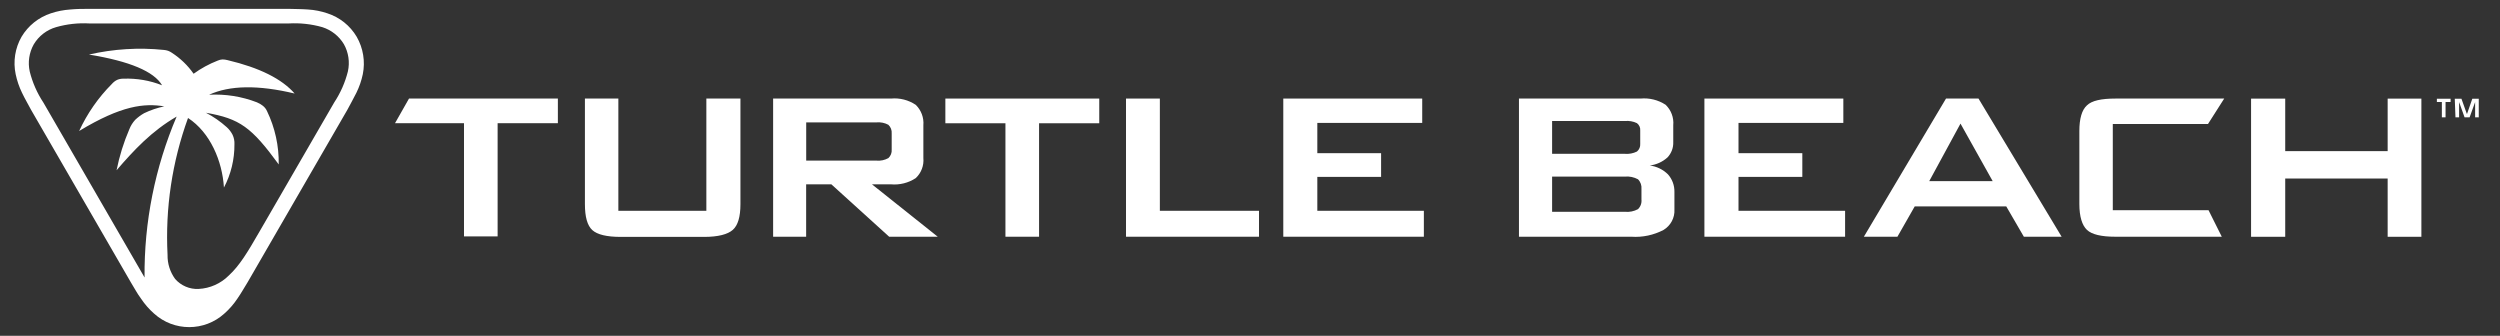 <?xml version="1.0" encoding="UTF-8"?><svg id="Layer_1" xmlns="http://www.w3.org/2000/svg" viewBox="0 0 426.13 57.24"><rect x="0" y="0" width="426.13" height="57.24" fill="#333333" stroke="none"/><defs><style>.cls-1{fill:#fff;stroke-width:0px;}</style></defs><path class="cls-1" d="m60.8,6.27c-1.12-1.9-2.9-3.32-5-4-1.06-.36-2.16-.58-3.28-.65-1.23-.09-2.12-.07-3.3-.11H15.26c-1.18,0-2.08,0-3.3.11-1.12.08-2.23.29-3.29.65-2.1.69-3.87,2.11-5,4-1.1,1.93-1.46,4.2-1,6.38.23,1.09.59,2.16,1.08,3.16.53,1.11,1,1.87,1.55,2.92,5.66,9.8,11.33,19.6,17,29.39.63,1,1,1.79,1.75,2.8.62.93,1.36,1.78,2.2,2.52,3.4,3.09,8.6,3.09,12,0,.84-.74,1.58-1.59,2.2-2.52.7-1,1.12-1.8,1.75-2.8,5.66-9.8,11.33-19.6,17-29.39.55-1.05,1-1.81,1.55-2.92.49-1,.86-2.06,1.09-3.16.44-2.18.07-4.45-1.04-6.38Zm-1.5,5.9c-.47,1.88-1.26,3.67-2.33,5.29l-12.73,22c-2.09,3.63-3.42,5.82-5.23,7.49-1.37,1.38-3.21,2.2-5.15,2.3-1.52.08-2.99-.55-4-1.69-.87-1.19-1.33-2.63-1.3-4.11-.41-7.94.78-15.87,3.49-23.34,3.77,2.46,5.84,7.31,6.12,11.86,1.2-2.27,1.81-4.81,1.79-7.38.03-.56-.08-1.11-.32-1.62-.25-.49-.59-.93-1-1.3-1.07-.96-2.26-1.79-3.54-2.45,5.79,1,7.78,2.48,12.41,8.81.05-3.15-.63-6.26-2-9.1-.16-.36-.41-.67-.72-.91-.31-.24-.64-.43-1-.58-2.59-1-5.37-1.44-8.15-1.29,3.52-1.62,8.38-1.69,14.58-.21-2.18-2.5-5.99-4.4-11.43-5.69-.28-.07-.58-.12-.87-.12-.28.02-.55.08-.81.2-1.46.57-2.84,1.32-4.11,2.24-.99-1.42-2.25-2.63-3.7-3.57-.2-.14-.41-.25-.64-.34-.24-.08-.49-.13-.74-.15-4.27-.44-8.58-.17-12.76.79,6.93,1.13,11.09,2.88,12.47,5.24-2.09-.83-4.33-1.21-6.58-1.13-.37-.01-.73.06-1.07.2-.36.17-.67.42-.93.72-2.31,2.32-4.19,5.03-5.56,8,7.25-4.39,11.13-4.75,14.51-4.2-1.19.25-2.35.64-3.44,1.17-.55.31-1.05.69-1.51,1.12-.43.47-.77,1.01-1,1.6-.97,2.25-1.7,4.6-2.18,7,3-3.48,6-6.69,10.24-9.15-3.69,8.67-5.56,18.01-5.47,27.43h0l-.24-.42c-5.66-9.79-11.33-19.58-17-29.39-1.07-1.62-1.86-3.41-2.33-5.29-.35-1.57-.11-3.22.68-4.63.85-1.43,2.21-2.48,3.81-2.94,1.85-.53,3.78-.74,5.7-.63h33.94c1.94-.11,3.88.1,5.74.63,1.54.49,2.85,1.52,3.68,2.91.79,1.41,1.03,3.06.68,4.63Z"/><g id="TurtleBeach_Logo_Horiz_WHT"><path class="cls-1" d="m79.09,40.29v-19.29h-11.76l2.39-4.21h25.37v4.21h-10.27v19.29h-5.73Z"/><path class="cls-1" d="m105.4,16.8v19.13h15v-19.13h5.81v18c0,2.15-.43,3.61-1.3,4.38s-2.5,1.2-4.91,1.2h-14.19c-2.39,0-4-.39-4.85-1.16s-1.26-2.26-1.26-4.42v-18h5.7Z"/><path class="cls-1" d="m131.78,40.35v-23.55h20.09c1.49-.14,2.98.24,4.22,1.07.93.91,1.41,2.18,1.3,3.48v5.58c.12,1.28-.36,2.55-1.3,3.43-1.25.82-2.73,1.19-4.22,1.06h-3.24l11.21,8.93h-8.28l-9.85-8.93h-4.3v8.93h-5.63Zm17.64-19.49h-12v6.52h12c.69.06,1.39-.09,2-.43.41-.37.62-.92.57-1.47v-2.72c.05-.56-.16-1.11-.57-1.49-.61-.33-1.31-.47-2-.41"/><polygon class="cls-1" points="177.11 21.01 177.11 40.35 171.38 40.35 171.38 21.01 161.14 21.01 161.14 16.8 187.37 16.8 187.37 21.01 177.11 21.01"/><polygon class="cls-1" points="191.93 40.35 191.93 16.8 197.7 16.8 197.7 35.93 214.6 35.93 214.6 40.35 191.93 40.35"/><polygon class="cls-1" points="218.74 40.35 218.74 16.8 242.42 16.8 242.42 20.95 224.54 20.95 224.54 26.11 235.41 26.11 235.41 30.15 224.54 30.15 224.54 35.93 242.7 35.93 242.7 40.35 218.74 40.35"/><path class="cls-1" d="m258.91,40.35v-23.55h20.71c1.51-.14,3.02.23,4.29,1.06.94.91,1.42,2.19,1.3,3.49v2.86c.04.98-.32,1.93-1,2.64-.84.75-1.88,1.22-3,1.36,1.17.15,2.25.68,3.09,1.5.74.82,1.13,1.9,1.11,3v3c.08,1.41-.64,2.75-1.85,3.48-1.68.88-3.58,1.29-5.48,1.16h-19.17Zm18.08-19.72h-12.43v5.59h12.41c.71.06,1.42-.08,2.05-.39.39-.32.6-.81.56-1.32v-2.24c.05-.49-.16-.98-.56-1.28-.64-.31-1.35-.43-2.05-.36m0,9.47h-12.41v6h12.41c.77.08,1.55-.08,2.23-.45.44-.43.66-1.04.59-1.65v-1.77c.06-.62-.15-1.23-.59-1.67-.68-.37-1.46-.53-2.23-.46"/><polygon class="cls-1" points="290.52 40.35 290.52 16.8 314.2 16.8 314.2 20.95 296.33 20.95 296.33 26.11 307.21 26.11 307.21 30.15 296.33 30.15 296.33 35.93 314.5 35.93 314.5 40.35 290.52 40.35"/><path class="cls-1" d="m317.7,40.35l14-23.55h5.54l14.17,23.55h-6.44l-3-5.17h-15.6l-2.95,5.17h-5.72Zm11.14-9.47h10.82l-5.49-9.81-5.33,9.81Z"/><path class="cls-1" d="m378.71,40.35h-18.15c-2.38,0-4-.38-4.83-1.16s-1.3-2.26-1.3-4.42v-12.43c0-2.14.43-3.6,1.29-4.38.83-.81,2.46-1.16,4.84-1.16h18.56l-2.76,4.33h-16.23v14.7h16.32l2.26,4.52Z"/><polygon class="cls-1" points="406.98 40.36 406.98 30.43 389.52 30.43 389.52 40.36 383.7 40.36 383.7 16.81 389.52 16.81 389.52 25.76 406.98 25.76 406.98 16.81 412.73 16.81 412.73 40.36 406.98 40.36"/></g><path class="cls-1" d="m417.71,17.39h-.86v2.61h-.63v-2.61h-.85v-.56h2.34v.56Zm.71-.56h1.14l.91,2.56h.05l.89-2.56h1.1v3.17h-.62v-2.6h0l-.94,2.6h-.86l-.93-2.6h0v2.6h-.62l-.12-3.17Z"/></svg>